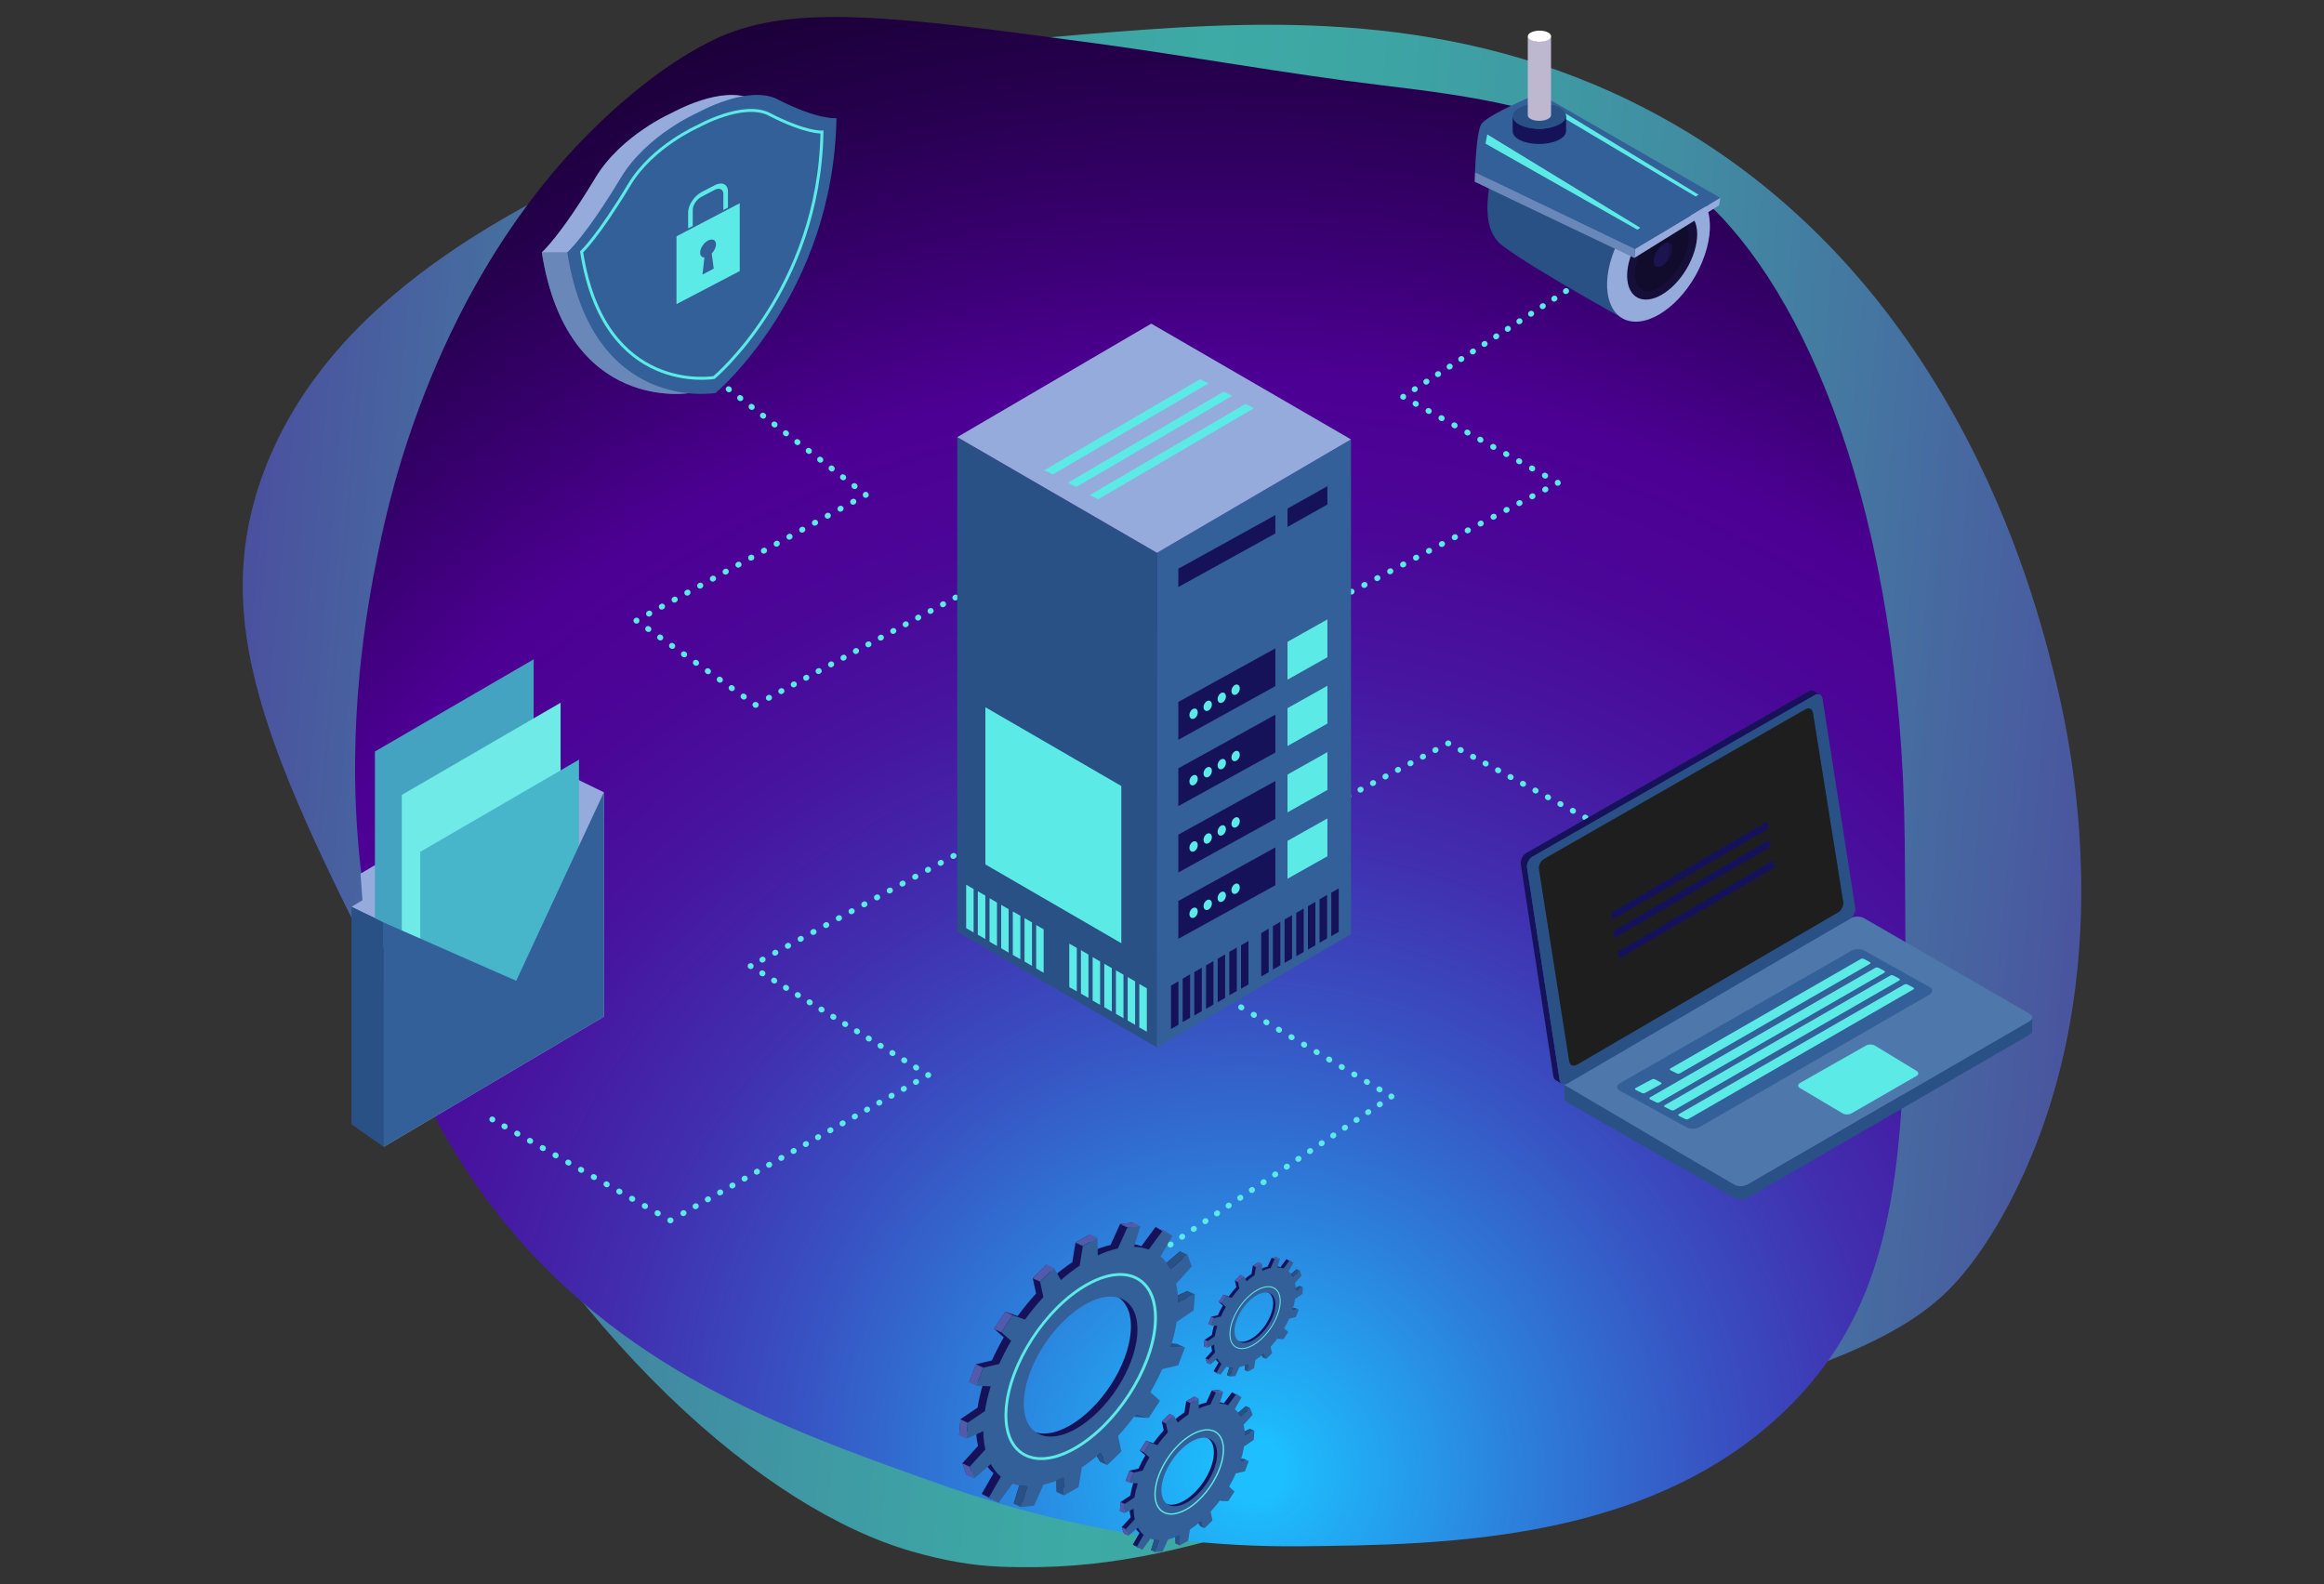<?xml version="1.0" encoding="UTF-8"?>
<svg xmlns="http://www.w3.org/2000/svg" width="377" height="257" xmlns:xlink="http://www.w3.org/1999/xlink" viewBox="0 0 377 257">
  <rect x="0" y="0" width="377" height="257" fill="#333333" stroke="none"/>
  <defs>
    <style>
      .uuid-f52d018a-17bb-4431-bf09-b432b3fa7231 {
        stroke-dasharray: 0 0 .07 2.22;
      }

      .uuid-f52d018a-17bb-4431-bf09-b432b3fa7231, .uuid-7e5df3e3-5006-47c5-83b0-46cfeb9b7106, .uuid-6eb7774e-a70c-4be2-8393-d0e33307cc16, .uuid-bc0305c7-bcc5-4c45-8dd1-30f13daf5554, .uuid-8993137a-5106-4b82-83c4-b3cb4f386b56, .uuid-95ebffe3-c3ac-46f0-8f8f-f4e4ac687c01, .uuid-cdbc3cc8-dd6f-4c0d-a581-11704da66b0d, .uuid-312623a7-c0a3-4a79-9a62-710455152125, .uuid-b7eff557-86fc-4a0d-afd3-3bff055bbf4f, .uuid-990245fe-9dca-48ec-ba35-57fa5f71f49a, .uuid-affdd696-0866-450f-b92c-8c94dde7f87d, .uuid-bac2219d-5afb-4368-a559-e99c6ef7f348, .uuid-f0176412-65b3-44e5-9f7f-863f08ed741e, .uuid-d1edc7ad-c5d3-42c2-a742-be8489f90ff8, .uuid-80aa3f5d-f550-4bec-820d-6c586e090f9e, .uuid-bbf26f4f-9e02-4575-bbd0-f23e7d5ea493, .uuid-f3618a55-5540-4b5f-9977-febbfc331d66 {
        fill: none;
        stroke: #5ceae7;
      }

      .uuid-f52d018a-17bb-4431-bf09-b432b3fa7231, .uuid-7e5df3e3-5006-47c5-83b0-46cfeb9b7106, .uuid-6eb7774e-a70c-4be2-8393-d0e33307cc16, .uuid-bc0305c7-bcc5-4c45-8dd1-30f13daf5554, .uuid-8993137a-5106-4b82-83c4-b3cb4f386b56, .uuid-95ebffe3-c3ac-46f0-8f8f-f4e4ac687c01, .uuid-cdbc3cc8-dd6f-4c0d-a581-11704da66b0d, .uuid-312623a7-c0a3-4a79-9a62-710455152125, .uuid-990245fe-9dca-48ec-ba35-57fa5f71f49a, .uuid-affdd696-0866-450f-b92c-8c94dde7f87d, .uuid-bac2219d-5afb-4368-a559-e99c6ef7f348, .uuid-f0176412-65b3-44e5-9f7f-863f08ed741e, .uuid-d1edc7ad-c5d3-42c2-a742-be8489f90ff8, .uuid-80aa3f5d-f550-4bec-820d-6c586e090f9e, .uuid-bbf26f4f-9e02-4575-bbd0-f23e7d5ea493, .uuid-f3618a55-5540-4b5f-9977-febbfc331d66 {
        stroke-linecap: round;
        stroke-linejoin: round;
        stroke-width: .93px;
      }

      .uuid-7e5df3e3-5006-47c5-83b0-46cfeb9b7106 {
        stroke-dasharray: 0 0 .08 2.29;
      }

      .uuid-6eb7774e-a70c-4be2-8393-d0e33307cc16 {
        stroke-dasharray: 0 0 .07 2.23;
      }

      .uuid-8a65a62e-186d-4d44-9802-3e402759841c {
        fill: #150f39;
      }

      .uuid-8a65a62e-186d-4d44-9802-3e402759841c, .uuid-ff9334ef-9e56-4ee9-968f-2077e8fb6d88, .uuid-197a48cb-317f-4728-9593-c780a6fde56c, .uuid-b0bb582b-91b2-43ea-9eee-c1f6f0277f3b, .uuid-b4410deb-fc69-4961-94d0-2bc52b68bd61, .uuid-b798c796-63d9-49c8-8b95-9d9732ae433b, .uuid-3ea758af-1880-4cf6-9bdb-a3a16b13cd72, .uuid-3f8b1a87-e155-4b3e-9df2-c603730f1ef9, .uuid-01bf3712-f41a-49c3-bf27-def4174b1085, .uuid-68e86b1b-a4d7-4d86-baac-b991fc9a2f99, .uuid-4ec59212-b2a3-4a9f-b393-474d19df9851, .uuid-43275624-7d0b-4a28-9fef-2409ab159c09, .uuid-7b516f83-386e-4895-a867-8b45624393ab, .uuid-60540900-ed3d-47d3-8453-d0966471cc38, .uuid-e4c67051-1c67-4818-a209-edc5e8e30738, .uuid-3adf6704-10ec-4fd1-9d91-6b035bd9a6d8, .uuid-15209d36-db91-42d4-a9c9-d8057469ab84, .uuid-f1980152-0f36-421a-a687-49ac8d977455, .uuid-465e72de-ae85-4874-9c9c-f5bc0378bf48, .uuid-a3ac9a50-c06a-429f-bd9b-83b848d4c2b1, .uuid-dd1b2e85-d458-40fc-b12d-338995245a0a, .uuid-24bdf725-9d55-4d9f-8daf-4bb9a99ef82d {
        stroke-width: 0px;
      }

      .uuid-ff9334ef-9e56-4ee9-968f-2077e8fb6d88 {
        fill: #515aab;
      }

      .uuid-197a48cb-317f-4728-9593-c780a6fde56c, .uuid-3ea758af-1880-4cf6-9bdb-a3a16b13cd72 {
        fill: #1e1e1e;
      }

      .uuid-b0bb582b-91b2-43ea-9eee-c1f6f0277f3b {
        opacity: .3;
      }

      .uuid-b0bb582b-91b2-43ea-9eee-c1f6f0277f3b, .uuid-3ea758af-1880-4cf6-9bdb-a3a16b13cd72, .uuid-4ec59212-b2a3-4a9f-b393-474d19df9851, .uuid-dd1b2e85-d458-40fc-b12d-338995245a0a {
        mix-blend-mode: multiply;
      }

      .uuid-b0bb582b-91b2-43ea-9eee-c1f6f0277f3b, .uuid-01bf3712-f41a-49c3-bf27-def4174b1085 {
        fill: #110b2c;
      }

      .uuid-bc0305c7-bcc5-4c45-8dd1-30f13daf5554 {
        stroke-dasharray: 0 0 .08 2.28;
      }

      .uuid-b4410deb-fc69-4961-94d0-2bc52b68bd61, .uuid-4ec59212-b2a3-4a9f-b393-474d19df9851 {
        fill: #2a5186;
      }

      .uuid-b1d533ea-acaa-4f75-b84e-612c9b722f1b {
        isolation: isolate;
      }

      .uuid-b798c796-63d9-49c8-8b95-9d9732ae433b {
        fill: #4e78ac;
      }

      .uuid-8993137a-5106-4b82-83c4-b3cb4f386b56 {
        stroke-dasharray: 0 0 .07 2.18;
      }

      .uuid-95ebffe3-c3ac-46f0-8f8f-f4e4ac687c01 {
        stroke-dasharray: 0 0 .08 2.29;
      }

      .uuid-cdbc3cc8-dd6f-4c0d-a581-11704da66b0d {
        stroke-dasharray: 0 0 .07 2.18;
      }

      .uuid-3ea758af-1880-4cf6-9bdb-a3a16b13cd72, .uuid-4ec59212-b2a3-4a9f-b393-474d19df9851, .uuid-dd1b2e85-d458-40fc-b12d-338995245a0a {
        opacity: .4;
      }

      .uuid-3f8b1a87-e155-4b3e-9df2-c603730f1ef9 {
        fill: #336098;
      }

      .uuid-312623a7-c0a3-4a79-9a62-710455152125 {
        stroke-dasharray: 0 0 .08 2.3;
      }

      .uuid-b7eff557-86fc-4a0d-afd3-3bff055bbf4f {
        stroke-miterlimit: 10;
        stroke-width: .48px;
      }

      .uuid-affdd696-0866-450f-b92c-8c94dde7f87d {
        stroke-dasharray: 0 0 .08 2.26;
      }

      .uuid-bac2219d-5afb-4368-a559-e99c6ef7f348 {
        stroke-dasharray: 0 0 .08 2.32;
      }

      .uuid-68e86b1b-a4d7-4d86-baac-b991fc9a2f99 {
        fill: url(#uuid-a1202e89-833d-4200-b81a-2a700ab132c1);
        opacity: .66;
      }

      .uuid-f0176412-65b3-44e5-9f7f-863f08ed741e {
        stroke-dasharray: 0 0 .07 2.21;
      }

      .uuid-d1edc7ad-c5d3-42c2-a742-be8489f90ff8 {
        stroke-dasharray: 0 0 .07 2.2;
      }

      .uuid-43275624-7d0b-4a28-9fef-2409ab159c09 {
        fill: #43a3c0;
      }

      .uuid-7b516f83-386e-4895-a867-8b45624393ab {
        fill: #6feae7;
      }

      .uuid-60540900-ed3d-47d3-8453-d0966471cc38 {
        fill: #5ceae7;
      }

      .uuid-e4c67051-1c67-4818-a209-edc5e8e30738 {
        fill: url(#uuid-b60da0a6-8b22-4990-9fbe-086bfa7db29a);
      }

      .uuid-80aa3f5d-f550-4bec-820d-6c586e090f9e {
        stroke-dasharray: 0 0 .08 2.29;
      }

      .uuid-3adf6704-10ec-4fd1-9d91-6b035bd9a6d8 {
        fill: #fff;
      }

      .uuid-bbf26f4f-9e02-4575-bbd0-f23e7d5ea493 {
        stroke-dasharray: 0 0 .08 2.27;
      }

      .uuid-f3618a55-5540-4b5f-9977-febbfc331d66 {
        stroke-dasharray: 0 0 .07 2.22;
      }

      .uuid-15209d36-db91-42d4-a9c9-d8057469ab84 {
        fill: #bdb7cf;
      }

      .uuid-f1980152-0f36-421a-a687-49ac8d977455 {
        fill: #95abdc;
      }

      .uuid-465e72de-ae85-4874-9c9c-f5bc0378bf48 {
        fill: #47b6ca;
      }

      .uuid-a3ac9a50-c06a-429f-bd9b-83b848d4c2b1, .uuid-dd1b2e85-d458-40fc-b12d-338995245a0a {
        fill: #16125a;
      }

      .uuid-24bdf725-9d55-4d9f-8daf-4bb9a99ef82d {
        fill: #1c144f;
      }
    </style>
    <linearGradient id="uuid-a1202e89-833d-4200-b81a-2a700ab132c1" data-name="Áåçûìÿííûé ãðàäèåíò 364" x1="-376.32" y1="-345.8" x2="-125.97" y2="-345.8" gradientTransform="translate(-80.69 -276.51) rotate(-174.96) scale(1.21 1.1)" gradientUnits="userSpaceOnUse">
      <stop offset="0" stop-color="#5761d7"/>
      <stop offset="0" stop-color="#5665d7"/>
      <stop offset=".13" stop-color="#4f93da"/>
      <stop offset=".24" stop-color="#49b8dc"/>
      <stop offset=".34" stop-color="#45d2de"/>
      <stop offset=".43" stop-color="#42e2df"/>
      <stop offset=".51" stop-color="#42e8e0"/>
      <stop offset=".57" stop-color="#43e0df"/>
      <stop offset=".67" stop-color="#46cbde"/>
      <stop offset=".8" stop-color="#4ba9db"/>
      <stop offset=".93" stop-color="#537ad8"/>
      <stop offset="1" stop-color="#5761d7"/>
    </linearGradient>
    <radialGradient id="uuid-b60da0a6-8b22-4990-9fbe-086bfa7db29a" cx="-83.49" cy="247.02" fx="-83.49" fy="247.02" r="243.36" gradientTransform="translate(416.77 53.56) rotate(29.96) scale(1.11 1.08)" gradientUnits="userSpaceOnUse">
      <stop offset=".02" stop-color="#1dbfff"/>
      <stop offset=".03" stop-color="#1eb8fb"/>
      <stop offset=".16" stop-color="#2c80dc"/>
      <stop offset=".28" stop-color="#3852c2"/>
      <stop offset=".39" stop-color="#412eae"/>
      <stop offset=".5" stop-color="#47149f"/>
      <stop offset=".59" stop-color="#4b0597"/>
      <stop offset=".67" stop-color="#4d0094"/>
      <stop offset=".75" stop-color="#3b0074"/>
      <stop offset=".86" stop-color="#25004c"/>
      <stop offset=".95" stop-color="#180033"/>
      <stop offset="1" stop-color="#13002a"/>
    </radialGradient>
  </defs>
  <g class="uuid-b1d533ea-acaa-4f75-b84e-612c9b722f1b">
    <g id="uuid-bec9b049-5545-40ce-ad96-bb44764f3698" data-name="Designs">
      <g id="uuid-e4aac2d7-636e-4358-936d-91feb7606565" data-name="12">
        <path class="uuid-68e86b1b-a4d7-4d86-baac-b991fc9a2f99" d="M316.97,208.36c1.28-1.37,5.79-6.36,10.52-16.24,16.29-34,8.73-70.64,5.92-81.99-3.33-13.46-16.94-68.46-69.03-93.8C232.84.99,201.56,3.51,176.09,5.55c-12.3.99-37.18,3.2-65.66,15.79-22.7,10.04-56.34,24.92-67.66,55.27-9.63,25.81,2.11,48.76,24.24,92.01,25.5,49.84,57.69,76.33,80.75,83.01,5.43,1.57,10.04,2.34,14.4,2.52,17.12.7,29.34-2.66,45.45-7.51,16.13-4.85,32.58-8.74,48.78-13.35,33.92-9.67,51.08-14.71,60.58-24.93Z"/>
        <path class="uuid-e4c67051-1c67-4818-a209-edc5e8e30738" d="M116.73,6.01c-1.64.73-7.5,3.43-15.58,10.39-27.83,23.94-36.83,59.34-39.23,70.49-2.85,13.21-14.48,67.21,18.46,109.59,19.93,25.65,47.12,35.37,69.26,43.29,10.69,3.82,32.41,11.37,61.47,11.07,23.17-.24,57.49-.59,79.65-23.19,18.84-19.22,18.63-44.06,18.23-90.89-.46-53.96-16.28-89.76-32.76-104.5-3.88-3.47-7.41-5.91-10.98-7.73-14.01-7.16-25.63-8.84-41.12-10.7-15.5-1.85-30.87-4.7-46.35-6.79-32.39-4.38-48.83-6.46-61.04-1.03Z"/>
        <g>
          <g>
            <g>
              <line class="uuid-990245fe-9dca-48ec-ba35-57fa5f71f49a" x1="169.12" y1="131.01" x2="169.09" y2="131.02"/>
              <line class="uuid-bbf26f4f-9e02-4575-bbd0-f23e7d5ea493" x1="167.1" y1="132.11" x2="122.78" y2="156.17"/>
              <polyline class="uuid-990245fe-9dca-48ec-ba35-57fa5f71f49a" points="121.78 156.71 121.75 156.72 121.78 156.74"/>
              <line class="uuid-cdbc3cc8-dd6f-4c0d-a581-11704da66b0d" x1="123.64" y1="157.88" x2="149.63" y2="173.81"/>
              <polyline class="uuid-990245fe-9dca-48ec-ba35-57fa5f71f49a" points="150.56 174.38 150.59 174.4 150.55 174.42"/>
              <line class="uuid-f0176412-65b3-44e5-9f7f-863f08ed741e" x1="148.63" y1="175.5" x2="109.75" y2="197.43"/>
              <polyline class="uuid-990245fe-9dca-48ec-ba35-57fa5f71f49a" points="108.79 197.97 108.75 197.99 108.72 197.97"/>
              <line class="uuid-312623a7-c0a3-4a79-9a62-710455152125" x1="106.72" y1="196.84" x2="80.88" y2="182.18"/>
              <line class="uuid-990245fe-9dca-48ec-ba35-57fa5f71f49a" x1="79.88" y1="181.61" x2="79.85" y2="181.59"/>
            </g>
            <g>
              <line class="uuid-990245fe-9dca-48ec-ba35-57fa5f71f49a" x1="193.21" y1="158.58" x2="193.24" y2="158.6"/>
              <line class="uuid-7e5df3e3-5006-47c5-83b0-46cfeb9b7106" x1="195.21" y1="159.77" x2="224.71" y2="177.28"/>
              <polyline class="uuid-990245fe-9dca-48ec-ba35-57fa5f71f49a" points="225.69 177.86 225.73 177.88 225.7 177.9"/>
              <line class="uuid-d1edc7ad-c5d3-42c2-a742-be8489f90ff8" x1="223.86" y1="179.13" x2="181.26" y2="207.67"/>
              <line class="uuid-990245fe-9dca-48ec-ba35-57fa5f71f49a" x1="180.34" y1="208.28" x2="180.31" y2="208.3"/>
            </g>
            <g>
              <line class="uuid-990245fe-9dca-48ec-ba35-57fa5f71f49a" x1="214.63" y1="131.31" x2="214.67" y2="131.3"/>
              <line class="uuid-f52d018a-17bb-4431-bf09-b432b3fa7231" x1="216.63" y1="130.26" x2="233.91" y2="121.12"/>
              <polyline class="uuid-990245fe-9dca-48ec-ba35-57fa5f71f49a" points="234.9 120.6 234.93 120.58 234.96 120.6"/>
              <line class="uuid-6eb7774e-a70c-4be2-8393-d0e33307cc16" x1="236.92" y1="121.66" x2="268.33" y2="138.66"/>
              <line class="uuid-990245fe-9dca-48ec-ba35-57fa5f71f49a" x1="269.31" y1="139.19" x2="269.34" y2="139.2"/>
            </g>
            <g>
              <line class="uuid-990245fe-9dca-48ec-ba35-57fa5f71f49a" x1="219.24" y1="95.99" x2="219.27" y2="95.97"/>
              <line class="uuid-80aa3f5d-f550-4bec-820d-6c586e090f9e" x1="221.3" y1="94.91" x2="251.68" y2="78.87"/>
              <polyline class="uuid-990245fe-9dca-48ec-ba35-57fa5f71f49a" points="252.69 78.34 252.72 78.32 252.69 78.3"/>
              <line class="uuid-bac2219d-5afb-4368-a559-e99c6ef7f348" x1="250.67" y1="77.18" x2="228.66" y2="64.95"/>
              <polyline class="uuid-990245fe-9dca-48ec-ba35-57fa5f71f49a" points="227.64 64.38 227.61 64.37 227.64 64.35"/>
              <line class="uuid-8993137a-5106-4b82-83c4-b3cb4f386b56" x1="229.47" y1="63.16" x2="256.95" y2="45.33"/>
              <line class="uuid-990245fe-9dca-48ec-ba35-57fa5f71f49a" x1="257.86" y1="44.73" x2="257.89" y2="44.71"/>
            </g>
            <g>
              <line class="uuid-990245fe-9dca-48ec-ba35-57fa5f71f49a" x1="169.12" y1="89.35" x2="169.09" y2="89.37"/>
              <line class="uuid-f3618a55-5540-4b5f-9977-febbfc331d66" x1="167.13" y1="90.42" x2="123.58" y2="113.82"/>
              <polyline class="uuid-990245fe-9dca-48ec-ba35-57fa5f71f49a" points="122.61 114.35 122.57 114.36 122.54 114.34"/>
              <line class="uuid-95ebffe3-c3ac-46f0-8f8f-f4e4ac687c01" x1="120.67" y1="113.02" x2="104.2" y2="101.36"/>
              <polyline class="uuid-990245fe-9dca-48ec-ba35-57fa5f71f49a" points="103.26 100.7 103.23 100.68 103.26 100.66"/>
              <line class="uuid-bc0305c7-bcc5-4c45-8dd1-30f13daf5554" x1="105.27" y1="99.56" x2="139.43" y2="80.84"/>
              <polyline class="uuid-990245fe-9dca-48ec-ba35-57fa5f71f49a" points="140.43 80.3 140.46 80.28 140.43 80.25"/>
              <line class="uuid-affdd696-0866-450f-b92c-8c94dde7f87d" x1="138.65" y1="78.88" x2="111.83" y2="58.23"/>
              <line class="uuid-990245fe-9dca-48ec-ba35-57fa5f71f49a" x1="110.94" y1="57.54" x2="110.91" y2="57.52"/>
            </g>
          </g>
          <g>
            <polygon class="uuid-b4410deb-fc69-4961-94d0-2bc52b68bd61" points="187.69 169.93 155.29 151.16 155.29 70.91 187.69 89.68 187.69 169.93"/>
            <polygon class="uuid-3f8b1a87-e155-4b3e-9df2-c603730f1ef9" points="187.69 169.93 219.16 151.52 219.16 71.28 187.69 89.68 187.69 169.93"/>
            <polygon class="uuid-f1980152-0f36-421a-a687-49ac8d977455" points="155.29 70.91 186.76 52.5 219.16 71.28 187.69 89.68 155.29 70.91"/>
            <g>
              <polygon class="uuid-60540900-ed3d-47d3-8453-d0966471cc38" points="176.77 80.32 202.03 65.54 203.43 66.21 178.17 80.98 176.77 80.32"/>
              <polygon class="uuid-60540900-ed3d-47d3-8453-d0966471cc38" points="173.23 78.31 198.49 63.54 199.89 64.21 174.63 78.98 173.23 78.31"/>
              <polygon class="uuid-60540900-ed3d-47d3-8453-d0966471cc38" points="169.4 76.29 194.67 61.52 196.06 62.19 170.8 76.96 169.4 76.29"/>
            </g>
            <polygon class="uuid-60540900-ed3d-47d3-8453-d0966471cc38" points="181.9 153.01 159.85 140.23 159.85 114.73 181.9 127.51 181.9 153.01"/>
            <g>
              <g>
                <polygon class="uuid-60540900-ed3d-47d3-8453-d0966471cc38" points="157.94 151.27 156.73 150.57 156.73 143.52 157.94 144.22 157.94 151.27"/>
                <polygon class="uuid-60540900-ed3d-47d3-8453-d0966471cc38" points="159.84 152.33 158.62 151.63 158.62 144.58 159.84 145.29 159.84 152.33"/>
                <polygon class="uuid-60540900-ed3d-47d3-8453-d0966471cc38" points="161.73 153.46 160.52 152.76 160.52 145.71 161.73 146.41 161.73 153.46"/>
                <polygon class="uuid-60540900-ed3d-47d3-8453-d0966471cc38" points="163.62 154.54 162.41 153.83 162.41 146.79 163.62 147.49 163.62 154.54"/>
                <polygon class="uuid-60540900-ed3d-47d3-8453-d0966471cc38" points="165.52 155.61 164.3 154.91 164.3 147.86 165.52 148.56 165.52 155.61"/>
                <polygon class="uuid-60540900-ed3d-47d3-8453-d0966471cc38" points="167.41 156.69 166.2 155.99 166.2 148.94 167.41 149.64 167.41 156.69"/>
                <polygon class="uuid-60540900-ed3d-47d3-8453-d0966471cc38" points="169.3 157.81 168.09 157.11 168.09 150.06 169.3 150.76 169.3 157.81"/>
              </g>
              <g>
                <polygon class="uuid-60540900-ed3d-47d3-8453-d0966471cc38" points="174.68 160.83 173.46 160.13 173.46 153.08 174.68 153.78 174.68 160.83"/>
                <polygon class="uuid-60540900-ed3d-47d3-8453-d0966471cc38" points="176.57 161.89 175.35 161.19 175.35 154.14 176.57 154.85 176.57 161.89"/>
                <polygon class="uuid-60540900-ed3d-47d3-8453-d0966471cc38" points="178.46 163.02 177.25 162.32 177.25 155.27 178.46 155.97 178.46 163.02"/>
                <polygon class="uuid-60540900-ed3d-47d3-8453-d0966471cc38" points="180.36 164.1 179.14 163.39 179.14 156.35 180.36 157.05 180.36 164.1"/>
                <polygon class="uuid-60540900-ed3d-47d3-8453-d0966471cc38" points="182.25 165.17 181.03 164.47 181.03 157.42 182.25 158.12 182.25 165.17"/>
                <polygon class="uuid-60540900-ed3d-47d3-8453-d0966471cc38" points="184.14 166.25 182.93 165.55 182.93 158.5 184.14 159.2 184.14 166.25"/>
                <polygon class="uuid-60540900-ed3d-47d3-8453-d0966471cc38" points="186.04 167.37 184.82 166.67 184.82 159.62 186.04 160.33 186.04 167.37"/>
              </g>
            </g>
            <g>
              <g>
                <polygon class="uuid-a3ac9a50-c06a-429f-bd9b-83b848d4c2b1" points="215.96 151.87 217.17 151.17 217.17 144.12 215.96 144.82 215.96 151.87"/>
                <polygon class="uuid-a3ac9a50-c06a-429f-bd9b-83b848d4c2b1" points="214.06 152.93 215.28 152.23 215.28 145.18 214.06 145.88 214.06 152.93"/>
                <polygon class="uuid-a3ac9a50-c06a-429f-bd9b-83b848d4c2b1" points="212.17 154.06 213.38 153.35 213.38 146.31 212.17 147.01 212.17 154.06"/>
                <polygon class="uuid-a3ac9a50-c06a-429f-bd9b-83b848d4c2b1" points="210.28 155.13 211.49 154.43 211.49 147.38 210.28 148.09 210.28 155.13"/>
                <polygon class="uuid-a3ac9a50-c06a-429f-bd9b-83b848d4c2b1" points="208.38 156.21 209.6 155.51 209.6 148.46 208.38 149.16 208.38 156.21"/>
                <polygon class="uuid-a3ac9a50-c06a-429f-bd9b-83b848d4c2b1" points="206.49 157.29 207.7 156.59 207.7 149.54 206.49 150.24 206.49 157.29"/>
                <polygon class="uuid-a3ac9a50-c06a-429f-bd9b-83b848d4c2b1" points="204.6 158.41 205.81 157.71 205.81 150.66 204.6 151.36 204.6 158.41"/>
              </g>
              <g>
                <polygon class="uuid-a3ac9a50-c06a-429f-bd9b-83b848d4c2b1" points="201.32 160.4 202.53 159.69 202.53 152.65 201.32 153.35 201.32 160.4"/>
                <polygon class="uuid-a3ac9a50-c06a-429f-bd9b-83b848d4c2b1" points="199.42 161.46 200.64 160.76 200.64 153.71 199.42 154.41 199.42 161.46"/>
                <polygon class="uuid-a3ac9a50-c06a-429f-bd9b-83b848d4c2b1" points="197.53 162.58 198.74 161.88 198.74 154.83 197.53 155.53 197.53 162.58"/>
                <polygon class="uuid-a3ac9a50-c06a-429f-bd9b-83b848d4c2b1" points="195.64 163.66 196.85 162.96 196.85 155.91 195.64 156.61 195.64 163.66"/>
                <polygon class="uuid-a3ac9a50-c06a-429f-bd9b-83b848d4c2b1" points="193.74 164.74 194.96 164.03 194.96 156.99 193.74 157.69 193.74 164.74"/>
                <polygon class="uuid-a3ac9a50-c06a-429f-bd9b-83b848d4c2b1" points="191.85 165.81 193.06 165.11 193.06 158.06 191.85 158.77 191.85 165.81"/>
                <polygon class="uuid-a3ac9a50-c06a-429f-bd9b-83b848d4c2b1" points="189.96 166.94 191.17 166.23 191.17 159.19 189.96 159.89 189.96 166.94"/>
              </g>
            </g>
            <g>
              <polygon class="uuid-a3ac9a50-c06a-429f-bd9b-83b848d4c2b1" points="206.89 111.31 191.15 120.01 191.15 113.87 206.89 105.18 206.89 111.31"/>
              <polygon class="uuid-60540900-ed3d-47d3-8453-d0966471cc38" points="215.33 106.62 208.86 110.26 208.86 104.12 215.33 100.48 215.33 106.62"/>
              <g>
                <path class="uuid-60540900-ed3d-47d3-8453-d0966471cc38" d="M194.28,115.79c-.1.47-.47.84-.83.84s-.57-.38-.48-.84c.1-.47.47-.85.83-.85s.57.38.48.85Z"/>
                <path class="uuid-60540900-ed3d-47d3-8453-d0966471cc38" d="M196.57,114.5c-.1.47-.47.84-.83.84s-.57-.38-.48-.84c.1-.47.47-.84.83-.84s.58.38.48.84Z"/>
                <path class="uuid-60540900-ed3d-47d3-8453-d0966471cc38" d="M198.85,113.2c-.1.46-.47.84-.83.84s-.57-.38-.48-.84c.1-.47.47-.85.83-.85s.57.38.48.85Z"/>
                <path class="uuid-60540900-ed3d-47d3-8453-d0966471cc38" d="M201.1,111.89c-.1.47-.47.84-.83.84s-.57-.38-.48-.84c.1-.47.47-.85.83-.85s.57.38.48.85Z"/>
              </g>
            </g>
            <g>
              <polygon class="uuid-a3ac9a50-c06a-429f-bd9b-83b848d4c2b1" points="206.89 122.08 191.15 130.77 191.15 124.64 206.89 115.94 206.89 122.08"/>
              <polygon class="uuid-60540900-ed3d-47d3-8453-d0966471cc38" points="215.33 117.38 208.86 121.02 208.86 114.88 215.33 111.25 215.33 117.38"/>
              <g>
                <path class="uuid-60540900-ed3d-47d3-8453-d0966471cc38" d="M194.28,126.56c-.1.47-.47.85-.83.85s-.57-.38-.48-.85c.1-.47.47-.85.83-.85s.57.38.48.85Z"/>
                <path class="uuid-60540900-ed3d-47d3-8453-d0966471cc38" d="M196.57,125.27c-.1.47-.47.84-.83.84s-.57-.38-.48-.84c.1-.47.47-.85.83-.85s.58.38.48.85Z"/>
                <path class="uuid-60540900-ed3d-47d3-8453-d0966471cc38" d="M198.85,123.96c-.1.47-.47.84-.83.84s-.57-.38-.48-.84c.1-.47.47-.85.83-.85s.57.38.48.85Z"/>
                <path class="uuid-60540900-ed3d-47d3-8453-d0966471cc38" d="M201.1,122.65c-.1.47-.47.84-.83.84s-.57-.38-.48-.84c.1-.47.47-.85.83-.85s.57.38.48.85Z"/>
              </g>
            </g>
            <g>
              <polygon class="uuid-a3ac9a50-c06a-429f-bd9b-83b848d4c2b1" points="206.89 132.84 191.15 141.54 191.15 135.4 206.89 126.7 206.89 132.84"/>
              <polygon class="uuid-60540900-ed3d-47d3-8453-d0966471cc38" points="215.33 128.15 208.86 131.78 208.86 125.65 215.33 122.01 215.33 128.15"/>
              <g>
                <path class="uuid-60540900-ed3d-47d3-8453-d0966471cc38" d="M194.28,137.32c-.1.47-.47.85-.83.85s-.57-.38-.48-.85c.1-.47.47-.85.83-.85s.57.38.48.85Z"/>
                <path class="uuid-60540900-ed3d-47d3-8453-d0966471cc38" d="M196.57,136.03c-.1.46-.47.84-.83.84s-.57-.38-.48-.84c.1-.47.47-.85.83-.85s.58.38.48.85Z"/>
                <path class="uuid-60540900-ed3d-47d3-8453-d0966471cc38" d="M198.85,134.72c-.1.47-.47.84-.83.84s-.57-.38-.48-.84c.1-.47.47-.85.83-.85s.57.38.48.85Z"/>
                <path class="uuid-60540900-ed3d-47d3-8453-d0966471cc38" d="M201.1,133.42c-.1.47-.47.84-.83.84s-.57-.38-.48-.84c.1-.47.47-.85.83-.85s.57.38.48.85Z"/>
              </g>
            </g>
            <g>
              <polygon class="uuid-a3ac9a50-c06a-429f-bd9b-83b848d4c2b1" points="206.89 143.61 191.15 152.3 191.15 146.16 206.89 137.47 206.89 143.61"/>
              <polygon class="uuid-60540900-ed3d-47d3-8453-d0966471cc38" points="215.33 138.91 208.86 142.55 208.86 136.41 215.33 132.77 215.33 138.91"/>
              <g>
                <path class="uuid-60540900-ed3d-47d3-8453-d0966471cc38" d="M194.28,148.08c-.1.47-.47.84-.83.84s-.57-.38-.48-.84c.1-.47.47-.85.83-.85s.57.38.48.85Z"/>
                <path class="uuid-60540900-ed3d-47d3-8453-d0966471cc38" d="M196.57,146.79c-.1.47-.47.84-.83.84s-.57-.38-.48-.84c.1-.47.47-.85.83-.85s.58.38.48.85Z"/>
                <path class="uuid-60540900-ed3d-47d3-8453-d0966471cc38" d="M198.85,145.49c-.1.47-.47.84-.83.84s-.57-.38-.48-.84c.1-.47.47-.85.83-.85s.57.38.48.85Z"/>
                <path class="uuid-60540900-ed3d-47d3-8453-d0966471cc38" d="M201.1,144.18c-.1.47-.47.84-.83.84s-.57-.38-.48-.84c.1-.47.47-.85.83-.85s.57.38.48.85Z"/>
              </g>
            </g>
            <g>
              <polygon class="uuid-a3ac9a50-c06a-429f-bd9b-83b848d4c2b1" points="215.33 81.84 208.86 85.48 208.86 82.5 215.33 78.87 215.33 81.84"/>
              <polygon class="uuid-a3ac9a50-c06a-429f-bd9b-83b848d4c2b1" points="206.89 86.54 191.15 95.23 191.15 92.26 206.89 83.56 206.89 86.54"/>
            </g>
          </g>
          <g>
            <g>
              <g>
                <path class="uuid-f1980152-0f36-421a-a687-49ac8d977455" d="M122.04,16.12c-4.82-2.46-13,2.16-13,2.16,0,0-8.26,3.58-12.45,10.54-5.8,9.63-8.7,12.11-8.7,12.11,4.11,26.3,24.06,22.82,24.06,22.82,0,0,19.12-16,19.61-44.59,0,0-2.85.38-9.52-3.03Z"/>
                <path class="uuid-4ec59212-b2a3-4a9f-b393-474d19df9851" d="M111.95,63.74s.8-.67,2.06-1.96l-21.99-20.86h-4.13c4.11,26.3,24.06,22.82,24.06,22.82Z"/>
                <path class="uuid-3f8b1a87-e155-4b3e-9df2-c603730f1ef9" d="M126.17,16.12c-4.82-2.46-13,2.16-13,2.16,0,0-8.26,3.58-12.45,10.54-5.8,9.63-8.7,12.11-8.7,12.11,4.11,26.3,24.06,22.82,24.06,22.82,0,0,19.12-16,19.61-44.59,0,0-2.85.38-9.52-3.03Z"/>
              </g>
              <path class="uuid-b7eff557-86fc-4a0d-afd3-3bff055bbf4f" d="M124.85,18.56c-4.3-2.2-11.61,1.93-11.61,1.93,0,0-7.37,3.2-11.12,9.41-5.18,8.6-7.77,10.96-7.77,10.96,3.67,23.48,21.48,20.38,21.48,20.38,0,0,17.08-14.29,17.51-39.82,0,0-2.55.2-8.5-2.85Z"/>
              <g>
                <path class="uuid-60540900-ed3d-47d3-8453-d0966471cc38" d="M109.74,38.34v11l10.26-5.37v-11l-10.26,5.37ZM115.46,41.13l.32,2.45-1.82.96.31-2.78c-.41,0-.69-.28-.69-.78,0-.71.57-1.59,1.28-1.96.71-.37,1.29-.1,1.29.61,0,.49-.28,1.07-.69,1.5Z"/>
                <path class="uuid-60540900-ed3d-47d3-8453-d0966471cc38" d="M111.63,37.06v-2.6c0-1.19.97-2.66,2.15-3.28l2.16-1.13c1.19-.62,2.15-.16,2.15,1.03v2.6l-.75.39v-2.6c0-.77-.63-1.07-1.4-.67l-2.16,1.13c-.77.4-1.4,1.36-1.4,2.13v2.6l-.75.39Z"/>
              </g>
            </g>
            <g>
              <g>
                <polygon class="uuid-f1980152-0f36-421a-a687-49ac8d977455" points="97.96 128.53 97.96 164.93 62.24 186.05 62.24 149.65 57.02 147.1 58.8 146.04 58.48 141.73 64.09 138.42 66.81 141.16 92.74 125.99 97.96 128.53"/>
                <g>
                  <polygon class="uuid-43275624-7d0b-4a28-9fef-2409ab159c09" points="86.57 139.55 60.82 154.5 60.82 121.91 86.57 106.96 86.57 139.55"/>
                  <polygon class="uuid-7b516f83-386e-4895-a867-8b45624393ab" points="90.94 146.59 65.18 161.54 65.18 128.95 90.94 114 90.94 146.59"/>
                  <polygon class="uuid-465e72de-ae85-4874-9c9c-f5bc0378bf48" points="93.92 155.83 68.17 170.78 68.17 138.19 93.92 123.24 93.92 155.83"/>
                </g>
                <polygon class="uuid-3f8b1a87-e155-4b3e-9df2-c603730f1ef9" points="97.96 164.93 62.24 186.05 62.24 149.65 83.74 159.11 97.96 128.53 97.96 164.93"/>
              </g>
              <polygon class="uuid-b4410deb-fc69-4961-94d0-2bc52b68bd61" points="62.24 186.05 57.02 182.39 57.02 147.1 62.24 149.65 62.24 186.05"/>
            </g>
            <g>
              <g>
                <g>
                  <path class="uuid-a3ac9a50-c06a-429f-bd9b-83b848d4c2b1" d="M192.44,212.03l.2-2.6-2.73,1.24c-.01-1.08-.12-2.08-.33-2.97l2.55-2.81-.7-1.91-2.73,2.34c-.44-.82-.98-1.5-1.63-2.05l1.92-3.35-1.53-.89-2.3,3.13c-.73-.27-1.53-.42-2.39-.45l1.03-3.36-2.1.21-1.55,3.41c-1.03.23-2.12.6-3.26,1.13l-.06-2.86-2.36,1.33-.52,3.19c-1.04.69-2.06,1.47-3.05,2.33l-1.1-1.95-2.27,2.21.54,2.5c-1.05,1.14-2.05,2.36-2.98,3.64l-2.01-.7-1.81,2.78,1.56,1.38c-.71,1.23-1.36,2.49-1.93,3.75l-2.57.6-1.11,2.92,2.31.11c-.43,1.35-.75,2.7-.95,4.02l-2.78,1.88-.2,2.6,2.73-1.24c0,1.08.12,2.07.33,2.97l-2.55,2.81.7,1.91,2.73-2.34c.44.81.99,1.5,1.63,2.05l-1.92,3.35,1.54.89,2.3-3.13c.73.27,1.53.42,2.39.45l-1.03,3.36,2.1-.21,1.55-3.41c1.03-.23,2.12-.6,3.26-1.13l.07,2.86,2.36-1.33.52-3.19c1.04-.69,2.06-1.47,3.05-2.34l1.1,1.95,2.27-2.21-.54-2.5c1.05-1.14,2.05-2.36,2.98-3.64l2.01.7,1.81-2.78-1.56-1.38c.71-1.23,1.36-2.49,1.92-3.75l2.58-.6,1.11-2.91-2.3-.12c.42-1.35.75-2.7.95-4.02l2.78-1.88ZM173.48,231.29c-5.08,2.87-8.85.67-8.43-4.9.42-5.57,4.88-12.42,9.95-15.29,5.08-2.87,8.85-.67,8.43,4.9-.42,5.58-4.87,12.42-9.95,15.29Z"/>
                  <path class="uuid-3f8b1a87-e155-4b3e-9df2-c603730f1ef9" d="M193.64,212.58l.2-2.6-2.73,1.24c-.01-1.08-.12-2.07-.33-2.97l2.55-2.81-.7-1.91-2.73,2.34c-.44-.82-.98-1.5-1.63-2.05l1.92-3.35-1.54-.89-2.3,3.13c-.73-.27-1.53-.43-2.39-.45l1.03-3.36-2.1.21-1.55,3.42c-1.03.23-2.12.6-3.26,1.13l-.06-2.86-2.36,1.34-.52,3.19c-1.04.69-2.06,1.47-3.05,2.33l-1.1-1.95-2.27,2.21.54,2.5c-1.05,1.14-2.05,2.36-2.98,3.64l-2.01-.7-1.81,2.78,1.56,1.38c-.71,1.23-1.36,2.49-1.93,3.75l-2.57.6-1.11,2.92,2.31.11c-.43,1.35-.75,2.7-.95,4.02l-2.78,1.88-.2,2.6,2.73-1.24c0,1.08.12,2.07.33,2.97l-2.55,2.81.7,1.91,2.73-2.34c.44.81.99,1.5,1.63,2.05l-1.92,3.35,1.53.89,2.3-3.13c.73.27,1.53.42,2.39.45l-1.03,3.36,2.1-.21,1.55-3.42c1.03-.23,2.12-.6,3.26-1.13l.07,2.86,2.36-1.34.52-3.19c1.04-.69,2.06-1.47,3.05-2.34l1.1,1.95,2.27-2.21-.54-2.5c1.05-1.14,2.05-2.37,2.98-3.64l2.01.7,1.81-2.78-1.56-1.38c.72-1.23,1.36-2.49,1.93-3.75l2.58-.6,1.11-2.91-2.31-.12c.42-1.35.75-2.7.95-4.02l2.78-1.88ZM174.55,231.79c-5.08,2.86-8.85.67-8.44-4.9.42-5.57,4.88-12.42,9.95-15.29,5.08-2.87,8.85-.67,8.43,4.9-.42,5.58-4.87,12.42-9.95,15.29Z"/>
                  <g>
                    <polygon class="uuid-ff9334ef-9e56-4ee9-968f-2077e8fb6d88" points="182.88 199.11 181.69 198.56 183.79 198.35 184.98 198.9 182.88 199.11"/>
                    <polygon class="uuid-ff9334ef-9e56-4ee9-968f-2077e8fb6d88" points="178.01 200.8 176.81 200.25 174.45 201.58 175.64 202.13 178.01 200.8"/>
                    <polygon class="uuid-ff9334ef-9e56-4ee9-968f-2077e8fb6d88" points="170.98 205.7 169.78 205.15 167.51 207.36 168.71 207.91 170.98 205.7"/>
                    <polygon class="uuid-ff9334ef-9e56-4ee9-968f-2077e8fb6d88" points="164.26 213.35 163.06 212.8 161.25 215.59 162.45 216.13 164.26 213.35"/>
                    <polygon class="uuid-ff9334ef-9e56-4ee9-968f-2077e8fb6d88" points="159.51 221.87 158.31 221.32 157.2 224.24 158.4 224.79 159.51 221.87"/>
                    <polygon class="uuid-ff9334ef-9e56-4ee9-968f-2077e8fb6d88" points="156.98 230.8 155.78 230.25 155.59 232.84 156.78 233.4 156.98 230.8"/>
                    <polygon class="uuid-ff9334ef-9e56-4ee9-968f-2077e8fb6d88" points="157.29 237.94 156.1 237.39 156.8 239.3 157.99 239.85 157.29 237.94"/>
                    <polygon class="uuid-ff9334ef-9e56-4ee9-968f-2077e8fb6d88" points="160.43 242.91 159.24 242.36 160.77 243.25 161.97 243.8 160.43 242.91"/>
                    <polygon class="uuid-ff9334ef-9e56-4ee9-968f-2077e8fb6d88" points="190.18 200.48 188.96 199.65 187.45 199.04 188.57 199.69 190.18 200.48"/>
                  </g>
                  <g>
                    <path class="uuid-b4410deb-fc69-4961-94d0-2bc52b68bd61" d="M191.42,202.98l1.2.55-2.73,2.34s-.35-.65-.65-1.01l2.18-1.87Z"/>
                    <path class="uuid-b4410deb-fc69-4961-94d0-2bc52b68bd61" d="M191.05,210.15s.07.97.05,1.07l2.73-1.24-1.2-.55-1.58.72Z"/>
                    <polygon class="uuid-b4410deb-fc69-4961-94d0-2bc52b68bd61" points="190.06 218 189.91 218.48 192.21 218.6 191.02 218.05 190.06 218"/>
                    <polygon class="uuid-b4410deb-fc69-4961-94d0-2bc52b68bd61" points="177.94 236.24 178.54 235.73 179.64 237.68 178.44 237.13 177.94 236.24"/>
                    <path class="uuid-b4410deb-fc69-4961-94d0-2bc52b68bd61" d="M172.6,242.59l-1.2-.55-.04-1.81s1.16-.79,1.17-.5c0,.3.07,2.86.07,2.86Z"/>
                    <polygon class="uuid-b4410deb-fc69-4961-94d0-2bc52b68bd61" points="165.63 244.49 164.43 243.94 165.34 240.97 166.66 241.12 165.63 244.49"/>
                    <polygon class="uuid-b4410deb-fc69-4961-94d0-2bc52b68bd61" points="186.36 230.03 184.35 229.33 183.96 229.85 186.36 230.03"/>
                  </g>
                </g>
                <path class="uuid-60540900-ed3d-47d3-8453-d0966471cc38" d="M168.9,236.86c-1.68,0-3.12-.59-4.15-1.7-1.37-1.48-1.98-3.78-1.76-6.65.56-7.39,6.48-16.5,13.21-20.3,1.98-1.12,3.84-1.69,5.53-1.69s3.12.59,4.15,1.7c1.37,1.47,1.98,3.78,1.76,6.65-.55,7.39-6.48,16.49-13.2,20.3-1.98,1.12-3.84,1.69-5.53,1.69ZM181.72,206.98c-1.58,0-3.42.56-5.3,1.63-6.61,3.73-12.43,12.67-12.97,19.93-.21,2.75.36,4.93,1.64,6.31.94,1.02,2.26,1.55,3.81,1.55s3.42-.56,5.3-1.63c6.61-3.74,12.43-12.68,12.97-19.93.21-2.75-.36-4.93-1.64-6.31-.94-1.02-2.26-1.55-3.81-1.55Z"/>
              </g>
              <g>
                <g>
                  <path class="uuid-a3ac9a50-c06a-429f-bd9b-83b848d4c2b1" d="M210.78,209.7l.08-1.09-1.15.52c0-.45-.05-.87-.14-1.25l1.07-1.18-.29-.8-1.14.98c-.18-.34-.41-.63-.69-.86l.81-1.4-.64-.37-.96,1.31c-.31-.11-.64-.18-1-.19l.43-1.41-.88.09-.65,1.43c-.43.09-.89.25-1.37.48l-.03-1.2-.99.56-.22,1.34c-.44.29-.87.62-1.28.98l-.46-.82-.95.93.23,1.05c-.44.48-.86.99-1.25,1.53l-.84-.29-.76,1.17.66.58c-.3.51-.57,1.04-.81,1.57l-1.08.25-.47,1.22.97.05c-.18.57-.31,1.13-.4,1.69l-1.17.79-.08,1.09,1.15-.52c0,.45.05.87.14,1.25l-1.07,1.18.3.8,1.14-.98c.19.34.41.63.68.86l-.8,1.4.64.38.96-1.31c.31.11.64.18,1,.19l-.43,1.41.88-.09.65-1.43c.43-.09.89-.25,1.37-.47l.03,1.2.99-.56.22-1.34c.44-.29.87-.62,1.28-.98l.46.82.95-.93-.22-1.05c.44-.48.86-.99,1.25-1.53l.84.29.76-1.17-.66-.58c.3-.51.57-1.04.81-1.58l1.08-.25.46-1.22-.97-.05c.18-.57.31-1.13.4-1.69l1.17-.79ZM202.94,217.21c-1.83,1.03-3.19.24-3.04-1.77.15-2.01,1.75-4.47,3.58-5.5,1.83-1.03,3.19-.24,3.04,1.76-.15,2.01-1.75,4.47-3.58,5.5Z"/>
                  <path class="uuid-3f8b1a87-e155-4b3e-9df2-c603730f1ef9" d="M211.29,209.93l.08-1.09-1.15.52c0-.45-.05-.87-.14-1.25l1.07-1.18-.3-.8-1.14.98c-.18-.34-.41-.63-.68-.86l.8-1.41-.64-.37-.97,1.31c-.31-.11-.64-.18-1-.19l.43-1.41-.88.09-.65,1.43c-.43.1-.89.25-1.37.47l-.03-1.2-.99.56-.22,1.34c-.44.29-.87.62-1.28.98l-.46-.82-.95.93.23,1.05c-.44.48-.86.99-1.25,1.53l-.84-.29-.76,1.17.66.58c-.3.52-.57,1.04-.81,1.57l-1.08.25-.47,1.22.97.05c-.18.57-.31,1.13-.4,1.69l-1.17.79-.08,1.09,1.15-.52c0,.45.05.87.14,1.25l-1.07,1.18.29.8,1.14-.98c.18.34.41.63.68.86l-.8,1.4.64.37.96-1.31c.31.11.64.18,1,.19l-.43,1.41.88-.09.65-1.43c.43-.09.89-.25,1.37-.47l.03,1.2.99-.56.22-1.34c.44-.29.87-.62,1.28-.98l.46.82.95-.93-.23-1.05c.44-.48.86-.99,1.25-1.53l.85.29.76-1.17-.66-.58c.3-.51.57-1.04.81-1.57l1.08-.25.46-1.22-.97-.05c.18-.57.31-1.13.4-1.69l1.17-.79ZM203.32,217.39c-1.83,1.03-3.19.24-3.04-1.77.15-2.01,1.75-4.47,3.58-5.5,1.83-1.03,3.19-.24,3.03,1.76-.15,2.01-1.75,4.47-3.58,5.5Z"/>
                  <g>
                    <polygon class="uuid-ff9334ef-9e56-4ee9-968f-2077e8fb6d88" points="206.78 204.28 206.27 204.05 207.15 203.96 207.66 204.19 206.78 204.28"/>
                    <polygon class="uuid-ff9334ef-9e56-4ee9-968f-2077e8fb6d88" points="204.73 204.99 204.23 204.76 203.24 205.32 203.74 205.55 204.73 204.99"/>
                    <polygon class="uuid-ff9334ef-9e56-4ee9-968f-2077e8fb6d88" points="201.78 207.04 201.28 206.81 200.33 207.74 200.83 207.97 201.78 207.04"/>
                    <polygon class="uuid-ff9334ef-9e56-4ee9-968f-2077e8fb6d88" points="198.96 210.26 198.46 210.02 197.7 211.19 198.2 211.42 198.96 210.26"/>
                    <polygon class="uuid-ff9334ef-9e56-4ee9-968f-2077e8fb6d88" points="196.97 213.83 196.47 213.6 196 214.82 196.5 215.05 196.97 213.83"/>
                    <polygon class="uuid-ff9334ef-9e56-4ee9-968f-2077e8fb6d88" points="195.91 217.57 195.41 217.34 195.33 218.43 195.83 218.66 195.91 217.57"/>
                    <polygon class="uuid-ff9334ef-9e56-4ee9-968f-2077e8fb6d88" points="196.04 220.57 195.54 220.34 195.83 221.14 196.33 221.37 196.04 220.57"/>
                    <polygon class="uuid-ff9334ef-9e56-4ee9-968f-2077e8fb6d88" points="197.36 222.65 196.86 222.42 197.5 222.8 198 223.03 197.36 222.65"/>
                    <polygon class="uuid-ff9334ef-9e56-4ee9-968f-2077e8fb6d88" points="209.84 204.85 209.33 204.51 208.69 204.25 209.16 204.52 209.84 204.85"/>
                  </g>
                  <g>
                    <path class="uuid-b4410deb-fc69-4961-94d0-2bc52b68bd61" d="M210.36,205.9l.5.23-1.14.98s-.14-.27-.27-.43l.92-.79Z"/>
                    <path class="uuid-b4410deb-fc69-4961-94d0-2bc52b68bd61" d="M210.2,208.91s.03.41.02.45l1.15-.52-.5-.23-.66.3Z"/>
                    <polygon class="uuid-b4410deb-fc69-4961-94d0-2bc52b68bd61" points="209.78 212.2 209.72 212.4 210.69 212.45 210.19 212.22 209.78 212.2"/>
                    <polygon class="uuid-b4410deb-fc69-4961-94d0-2bc52b68bd61" points="204.7 219.85 204.95 219.64 205.41 220.46 204.91 220.23 204.7 219.85"/>
                    <path class="uuid-b4410deb-fc69-4961-94d0-2bc52b68bd61" d="M202.46,222.52l-.5-.23-.02-.76s.49-.33.49-.21c0,.13.03,1.2.03,1.2Z"/>
                    <polygon class="uuid-b4410deb-fc69-4961-94d0-2bc52b68bd61" points="199.54 223.31 199.04 223.08 199.42 221.84 199.97 221.9 199.54 223.31"/>
                    <polygon class="uuid-b4410deb-fc69-4961-94d0-2bc52b68bd61" points="208.23 217.25 207.39 216.96 207.23 217.17 208.23 217.25"/>
                  </g>
                </g>
                <path class="uuid-60540900-ed3d-47d3-8453-d0966471cc38" d="M201.44,218.85c-.57,0-1.05-.2-1.39-.57-.46-.5-.67-1.27-.59-2.24.19-2.48,2.18-5.54,4.44-6.82.67-.38,1.29-.57,1.86-.57s1.05.2,1.39.57c.46.49.66,1.27.59,2.24-.19,2.48-2.18,5.54-4.44,6.82-.67.38-1.29.57-1.86.57ZM205.75,208.81c-.53,0-1.15.19-1.78.55-2.22,1.25-4.18,4.26-4.36,6.7-.07.92.12,1.66.55,2.12.32.34.76.52,1.28.52s1.15-.19,1.78-.55c2.22-1.25,4.18-4.26,4.36-6.7.07-.92-.12-1.66-.55-2.12-.32-.34-.76-.52-1.28-.52Z"/>
              </g>
              <g>
                <g>
                  <path class="uuid-a3ac9a50-c06a-429f-bd9b-83b848d4c2b1" d="M202.7,233.27l.11-1.48-1.56.71c0-.62-.07-1.18-.19-1.7l1.46-1.6-.4-1.09-1.56,1.34c-.25-.47-.56-.86-.93-1.17l1.1-1.91-.88-.51-1.31,1.78c-.42-.15-.87-.24-1.37-.26l.59-1.92-1.2.12-.88,1.95c-.59.13-1.21.34-1.86.65l-.04-1.63-1.35.76-.3,1.82c-.6.39-1.18.84-1.74,1.33l-.63-1.11-1.29,1.26.31,1.43c-.6.65-1.17,1.35-1.7,2.08l-1.15-.4-1.03,1.59.89.79c-.41.7-.78,1.42-1.1,2.14l-1.47.34-.63,1.66,1.32.06c-.24.77-.43,1.54-.54,2.3l-1.59,1.07-.11,1.48,1.56-.71c0,.62.07,1.18.19,1.7l-1.46,1.6.4,1.09,1.56-1.33c.25.46.56.86.93,1.17l-1.09,1.91.88.51,1.31-1.79c.42.15.87.24,1.37.26l-.59,1.92,1.2-.12.88-1.95c.59-.13,1.21-.34,1.86-.65l.04,1.63,1.35-.76.3-1.82c.6-.39,1.18-.84,1.74-1.33l.63,1.12,1.29-1.26-.31-1.43c.6-.65,1.17-1.35,1.7-2.08l1.15.4,1.03-1.59-.89-.79c.41-.7.78-1.42,1.1-2.14l1.47-.34.63-1.66-1.32-.07c.24-.77.43-1.54.54-2.29l1.59-1.07ZM192.02,243.49c-2.49,1.4-4.34.33-4.13-2.4.21-2.73,2.39-6.08,4.88-7.49,2.49-1.41,4.33-.33,4.13,2.4-.2,2.73-2.39,6.08-4.87,7.49Z"/>
                  <path class="uuid-3f8b1a87-e155-4b3e-9df2-c603730f1ef9" d="M203.38,233.59l.11-1.48-1.56.71c0-.62-.07-1.18-.19-1.7l1.46-1.6-.4-1.09-1.56,1.33c-.25-.47-.56-.86-.93-1.17l1.1-1.91-.88-.51-1.31,1.79c-.42-.16-.87-.24-1.37-.26l.59-1.92-1.2.12-.89,1.95c-.59.13-1.21.34-1.86.65l-.04-1.63-1.35.76-.3,1.82c-.6.39-1.18.84-1.74,1.33l-.63-1.11-1.29,1.26.31,1.43c-.6.65-1.17,1.35-1.7,2.08l-1.15-.4-1.03,1.59.89.79c-.41.7-.78,1.42-1.1,2.14l-1.47.34-.63,1.66,1.32.07c-.24.77-.43,1.54-.54,2.29l-1.59,1.07-.11,1.48,1.56-.71c0,.62.07,1.18.19,1.7l-1.46,1.6.4,1.09,1.56-1.33c.25.46.56.86.93,1.17l-1.09,1.91.88.51,1.31-1.79c.42.15.87.24,1.37.26l-.59,1.92,1.2-.12.88-1.95c.59-.13,1.21-.34,1.86-.65l.04,1.63,1.35-.76.3-1.82c.6-.4,1.18-.84,1.74-1.33l.63,1.12,1.29-1.26-.3-1.43c.6-.65,1.17-1.35,1.7-2.08l1.15.4,1.03-1.59-.89-.79c.41-.7.78-1.42,1.1-2.14l1.47-.35.63-1.66-1.32-.07c.24-.77.43-1.54.54-2.29l1.59-1.07ZM192.55,243.73c-2.49,1.4-4.34.33-4.13-2.4.21-2.73,2.39-6.08,4.88-7.49,2.49-1.4,4.33-.33,4.13,2.4-.2,2.73-2.39,6.08-4.87,7.49Z"/>
                  <g>
                    <polygon class="uuid-ff9334ef-9e56-4ee9-968f-2077e8fb6d88" points="197.25 225.9 196.56 225.58 197.76 225.46 198.44 225.78 197.25 225.9"/>
                    <polygon class="uuid-ff9334ef-9e56-4ee9-968f-2077e8fb6d88" points="194.46 226.86 193.78 226.55 192.43 227.31 193.11 227.62 194.46 226.86"/>
                    <polygon class="uuid-ff9334ef-9e56-4ee9-968f-2077e8fb6d88" points="190.45 229.66 189.77 229.35 188.47 230.61 189.15 230.92 190.45 229.66"/>
                    <polygon class="uuid-ff9334ef-9e56-4ee9-968f-2077e8fb6d88" points="186.61 234.03 185.93 233.71 184.9 235.3 185.58 235.62 186.61 234.03"/>
                    <polygon class="uuid-ff9334ef-9e56-4ee9-968f-2077e8fb6d88" points="183.9 238.89 183.22 238.58 182.59 240.24 183.27 240.55 183.9 238.89"/>
                    <polygon class="uuid-ff9334ef-9e56-4ee9-968f-2077e8fb6d88" points="182.46 243.98 181.78 243.67 181.66 245.15 182.35 245.47 182.46 243.98"/>
                    <polygon class="uuid-ff9334ef-9e56-4ee9-968f-2077e8fb6d88" points="182.64 248.06 181.95 247.75 182.36 248.84 183.04 249.15 182.64 248.06"/>
                    <polygon class="uuid-ff9334ef-9e56-4ee9-968f-2077e8fb6d88" points="184.43 250.89 183.75 250.58 184.62 251.09 185.31 251.4 184.43 250.89"/>
                    <polygon class="uuid-ff9334ef-9e56-4ee9-968f-2077e8fb6d88" points="201.41 226.68 200.72 226.21 199.85 225.86 200.49 226.23 201.41 226.68"/>
                  </g>
                  <g>
                    <path class="uuid-b4410deb-fc69-4961-94d0-2bc52b68bd61" d="M202.12,228.11l.68.31-1.56,1.33s-.2-.37-.37-.58l1.25-1.07Z"/>
                    <path class="uuid-b4410deb-fc69-4961-94d0-2bc52b68bd61" d="M201.91,232.2s.04.55.02.61l1.56-.71-.68-.31-.9.41Z"/>
                    <polygon class="uuid-b4410deb-fc69-4961-94d0-2bc52b68bd61" points="201.34 236.68 201.25 236.95 202.57 237.02 201.89 236.71 201.34 236.68"/>
                    <polygon class="uuid-b4410deb-fc69-4961-94d0-2bc52b68bd61" points="194.42 247.09 194.77 246.8 195.39 247.91 194.71 247.6 194.42 247.09"/>
                    <path class="uuid-b4410deb-fc69-4961-94d0-2bc52b68bd61" d="M191.38,250.71l-.68-.31-.02-1.04s.66-.45.67-.28c0,.17.04,1.63.04,1.63Z"/>
                    <polygon class="uuid-b4410deb-fc69-4961-94d0-2bc52b68bd61" points="187.4 251.8 186.72 251.48 187.23 249.79 187.98 249.88 187.4 251.8"/>
                    <polygon class="uuid-b4410deb-fc69-4961-94d0-2bc52b68bd61" points="199.23 243.54 198.08 243.15 197.86 243.44 199.23 243.54"/>
                  </g>
                </g>
                <path class="uuid-60540900-ed3d-47d3-8453-d0966471cc38" d="M189.99,245.72c-.77,0-1.42-.27-1.9-.78-.63-.67-.91-1.73-.81-3.04.25-3.38,2.96-7.54,6.04-9.28.91-.51,1.75-.77,2.53-.77s1.43.27,1.9.78c.63.67.91,1.73.81,3.04-.25,3.38-2.96,7.54-6.04,9.28-.91.51-1.76.77-2.53.77ZM195.85,232.06c-.72,0-1.56.26-2.42.74-3.02,1.71-5.68,5.79-5.93,9.11-.09,1.26.16,2.25.75,2.88.43.46,1.03.71,1.74.71s1.56-.26,2.42-.74c3.02-1.71,5.68-5.8,5.93-9.11.09-1.26-.17-2.25-.75-2.88-.43-.46-1.03-.71-1.74-.71Z"/>
              </g>
            </g>
            <g>
              <path class="uuid-b4410deb-fc69-4961-94d0-2bc52b68bd61" d="M263.84,51.94l10.86-20.76-26.24-14.02s-3.83,1.3-5.52,7.28c-1.48,5.26-3.14,12.41.77,15.4,4.91,3.75,20.12,12.11,20.12,12.11Z"/>
              <path class="uuid-f1980152-0f36-421a-a687-49ac8d977455" d="M276.51,41.48c-2.09,6.05-7.19,10.81-11.29,10.7-3.99-.1-5.63-4.79-3.73-10.52,1.91-5.8,6.79-10.72,10.97-10.92,4.31-.21,6.17,4.63,4.05,10.75Z"/>
              <path class="uuid-8a65a62e-186d-4d44-9802-3e402759841c" d="M274.61,41.51c-1.53,4.05-5,7.16-7.71,7.09-2.61-.07-3.67-3.08-2.43-6.85,1.29-3.91,4.64-7.36,7.53-7.58,3.01-.23,4.21,3.13,2.61,7.34Z"/>
              <path class="uuid-01bf3712-f41a-49c3-bf27-def4174b1085" d="M273.26,41.55c-1.32,3.23-4.02,5.72-6.02,5.66-1.92-.05-2.57-2.46-1.48-5.47,1.13-3.12,3.76-5.88,5.9-6.05,2.23-.18,2.96,2.49,1.59,5.86Z"/>
              <path class="uuid-24bdf725-9d55-4d9f-8daf-4bb9a99ef82d" d="M271.06,41.37c-.46,1.11-1.4,1.96-2.1,1.94-.67-.02-.9-.84-.52-1.87.39-1.07,1.31-2.01,2.06-2.08.78-.06,1.04.86.56,2.01Z"/>
              <path class="uuid-b0bb582b-91b2-43ea-9eee-c1f6f0277f3b" d="M271.67,35.69c-1.05.08-2.22.79-3.27,1.86.02,0,.04,0,.06,0,2.23-.18,2.96,2.5,1.59,5.86-.6,1.48-1.5,2.8-2.48,3.79,1.96-.2,4.45-2.58,5.69-5.64,1.37-3.36.64-6.04-1.59-5.86Z"/>
              <path class="uuid-3f8b1a87-e155-4b3e-9df2-c603730f1ef9" d="M279.07,32.1l-13.89,8.32c-1.7-.58-25.9-12.46-25.9-12.46,0,0,.17-6.3.99-7.79.83-1.49,9.34-5.03,9.34-5.03l29.45,16.96Z"/>
              <polygon class="uuid-f1980152-0f36-421a-a687-49ac8d977455" points="265.19 40.41 279.07 32.1 278.87 33.32 265.13 41.84 265.19 40.41"/>
              <polygon class="uuid-f1980152-0f36-421a-a687-49ac8d977455" points="265.19 40.41 265.13 41.84 239.24 29.48 239.29 27.96 265.19 40.41"/>
              <polygon class="uuid-4ec59212-b2a3-4a9f-b393-474d19df9851" points="265.19 40.41 265.13 41.84 239.24 29.48 239.29 27.96 265.19 40.41"/>
              <g>
                <polygon class="uuid-60540900-ed3d-47d3-8453-d0966471cc38" points="241.26 21.8 266.09 36.95 265.61 37.26 240.98 23.3 241.26 21.8"/>
                <polygon class="uuid-60540900-ed3d-47d3-8453-d0966471cc38" points="250.71 16.42 275.54 31.58 275.07 31.88 249.57 16.68 250.71 16.42"/>
              </g>
              <g>
                <g>
                  <path class="uuid-a3ac9a50-c06a-429f-bd9b-83b848d4c2b1" d="M249.65,20.9c-2.16,0-3.97-1.05-4.26-2.04-.03.21,0,2.18,0,2.45,0,1.13,1.89,2.04,4.26,2.05,2.42,0,4.4-.94,4.4-2.1,0-.26.02-2.38,0-2.58-.31,1.02-2.19,2.24-4.4,2.24Z"/>
                  <path class="uuid-b4410deb-fc69-4961-94d0-2bc52b68bd61" d="M254.05,18.8c0,1.17-1.99,2.11-4.4,2.1-2.37,0-4.26-.92-4.26-2.04s1.89-2.07,4.26-2.11c2.42-.04,4.4.88,4.4,2.05Z"/>
                </g>
                <g>
                  <path class="uuid-15209d36-db91-42d4-a9c9-d8057469ab84" d="M249.69,6.78c-.94,0-1.72-.46-1.85-.89-.01.09,0,12.71,0,12.82,0,.49.82.89,1.85.89,1.05,0,1.92-.41,1.92-.92,0-.11,0-12.79,0-12.88-.13.45-.95.98-1.91.97Z"/>
                  <path class="uuid-3adf6704-10ec-4fd1-9d91-6b035bd9a6d8" d="M251.61,5.87c0,.51-.86.92-1.92.91-1.03,0-1.85-.4-1.85-.89s.82-.9,1.85-.92c1.05-.01,1.92.38,1.92.89Z"/>
                </g>
              </g>
            </g>
            <g>
              <g>
                <path class="uuid-b798c796-63d9-49c8-8b95-9d9732ae433b" d="M283.48,192.19c-.59.34-1.56.34-2.16,0l-27.1-15.51c-.59-.34-.6-.9,0-1.24l46-26.49c.59-.34,1.57-.34,2.16,0l26.86,15.51c.59.34.59.9,0,1.25l-45.75,26.48Z"/>
                <path class="uuid-3f8b1a87-e155-4b3e-9df2-c603730f1ef9" d="M275.69,182.84c-.59.34-1.56.35-2.16,0l-10.74-5.88c-.59-.34-.59-.9,0-1.24l37.54-21.48c.59-.34,1.56-.34,2.16,0l10.5,5.87c.59.34.59.9,0,1.25l-37.29,21.48Z"/>
                <g>
                  <path class="uuid-60540900-ed3d-47d3-8453-d0966471cc38" d="M273.88,181.53c-.14.08-.38.08-.52,0l-1-.5c-.15-.08-.15-.22,0-.3l36.56-21.02c.14-.08.38-.08.52,0l.94.5c.14.08.14.22,0,.3l-36.5,21.02Z"/>
                  <path class="uuid-60540900-ed3d-47d3-8453-d0966471cc38" d="M271.59,180.08c-.14.08-.38.08-.52,0l-1-.5c-.15-.08-.15-.22,0-.3l36.56-21.02c.14-.08.38-.08.52,0l.94.5c.14.08.14.22,0,.3l-36.5,21.02Z"/>
                  <path class="uuid-60540900-ed3d-47d3-8453-d0966471cc38" d="M269.18,178.82c-.14.08-.38.08-.52,0l-1-.5c-.14-.08-.14-.22,0-.3l36.56-21.02c.14-.08.38-.08.52,0l.94.5c.14.08.14.22,0,.3l-36.5,21.02Z"/>
                  <path class="uuid-60540900-ed3d-47d3-8453-d0966471cc38" d="M272.51,174.12c-.14.08-.38.08-.52,0l-1-.5c-.15-.08-.15-.22,0-.3l30.87-17.75c.14-.08.38-.08.52,0l.94.5c.14.08.14.22,0,.3l-30.81,17.75Z"/>
                  <path class="uuid-60540900-ed3d-47d3-8453-d0966471cc38" d="M266.85,177.3c-.14.08-.38.08-.52,0l-1-.5c-.14-.08-.14-.22,0-.3l2.64-1.4c.14-.08.38-.08.52,0l.94.5c.14.08.14.22,0,.3l-2.58,1.4Z"/>
                </g>
                <path class="uuid-60540900-ed3d-47d3-8453-d0966471cc38" d="M300.34,180.62c-.39.23-1.03.23-1.42,0l-6.93-4.11c-.39-.22-.39-.59,0-.82l10.72-6.08c.39-.23,1.03-.23,1.42,0l6.77,4.11c.39.23.39.6,0,.82l-10.55,6.07Z"/>
                <path class="uuid-b4410deb-fc69-4961-94d0-2bc52b68bd61" d="M329.66,165.14c-.02.21-.16.41-.44.57l-45.75,26.48c-.59.34-1.56.34-2.16,0l-27.54-16.19v2.25c.02.2.17.4.44.56l27.1,15.52c.59.34,1.56.34,2.16,0l45.75-26.48c.31-.18.45-.42.44-.66v-2.05Z"/>
                <path class="uuid-4ec59212-b2a3-4a9f-b393-474d19df9851" d="M329.23,165.71l-45.75,26.48c-.33.19-.77.26-1.2.25h-.01v2.13c.43.02.88-.05,1.21-.24l45.75-26.48c.31-.18.45-.42.44-.66v-2.05c-.02.21-.16.41-.44.57Z"/>
              </g>
              <g>
                <path class="uuid-a3ac9a50-c06a-429f-bd9b-83b848d4c2b1" d="M253,175.18l-5.28-34.37c-.11-.68.29-1.51.88-1.85l45.05-25.8h0l.73-.42c.3-.17.6-.19.83-.07h0s-1.02-.56-1.02-.56h-.01c-.23-.11-.52-.11-.81.07l-45.78,26.21c-.59.34-.99,1.17-.88,1.85l5.28,34.37c.05.33.22.55.45.66h-.02s1.02.58,1.02.58h0c-.22-.11-.39-.35-.44-.67Z"/>
                <path class="uuid-b4410deb-fc69-4961-94d0-2bc52b68bd61" d="M254.28,175.78c-.59.34-1.17.07-1.28-.61l-5.28-34.37c-.11-.68.29-1.51.88-1.85l45.78-26.21c.59-.34,1.17-.06,1.27.61l5.3,33.87c.11.68-.29,1.51-.89,1.85l-45.78,26.71Z"/>
                <path class="uuid-dd1b2e85-d458-40fc-b12d-338995245a0a" d="M294.19,112.11h-.01c-.23-.11-.52-.11-.81.07l-45.78,26.21c-.33.19-.58.53-.74.9l.98.61h.01c.15-.4.41-.76.75-.95l45.05-25.8.73-.42c.3-.17.6-.19.83-.07h0s-1.02-.56-1.02-.56Z"/>
                <path class="uuid-197a48cb-317f-4728-9593-c780a6fde56c" d="M255.74,172.75c-.55.32-1.08.06-1.19-.57l-4.9-31.13c-.1-.63.27-1.4.82-1.71l42.44-24.3c.55-.32,1.08-.06,1.18.57l4.91,30.67c.1.63-.27,1.4-.82,1.72l-42.44,24.76Z"/>
                <path class="uuid-3ea758af-1880-4cf6-9bdb-a3a16b13cd72" d="M299.01,146.28l-4.91-30.67-38.36,57.15,42.44-24.76c.55-.32.92-1.09.82-1.72Z"/>
              </g>
              <g>
                <polygon class="uuid-a3ac9a50-c06a-429f-bd9b-83b848d4c2b1" points="287.86 140.78 262.6 155.55 262.46 154.32 287.72 139.55 287.86 140.78"/>
                <polygon class="uuid-a3ac9a50-c06a-429f-bd9b-83b848d4c2b1" points="287.13 137.44 261.87 152.22 261.73 150.99 286.99 136.22 287.13 137.44"/>
                <polygon class="uuid-a3ac9a50-c06a-429f-bd9b-83b848d4c2b1" points="286.81 134.48 261.55 149.25 261.41 148.03 286.67 133.26 286.81 134.48"/>
              </g>
            </g>
          </g>
        </g>
      </g>
    </g>
  </g>
</svg>